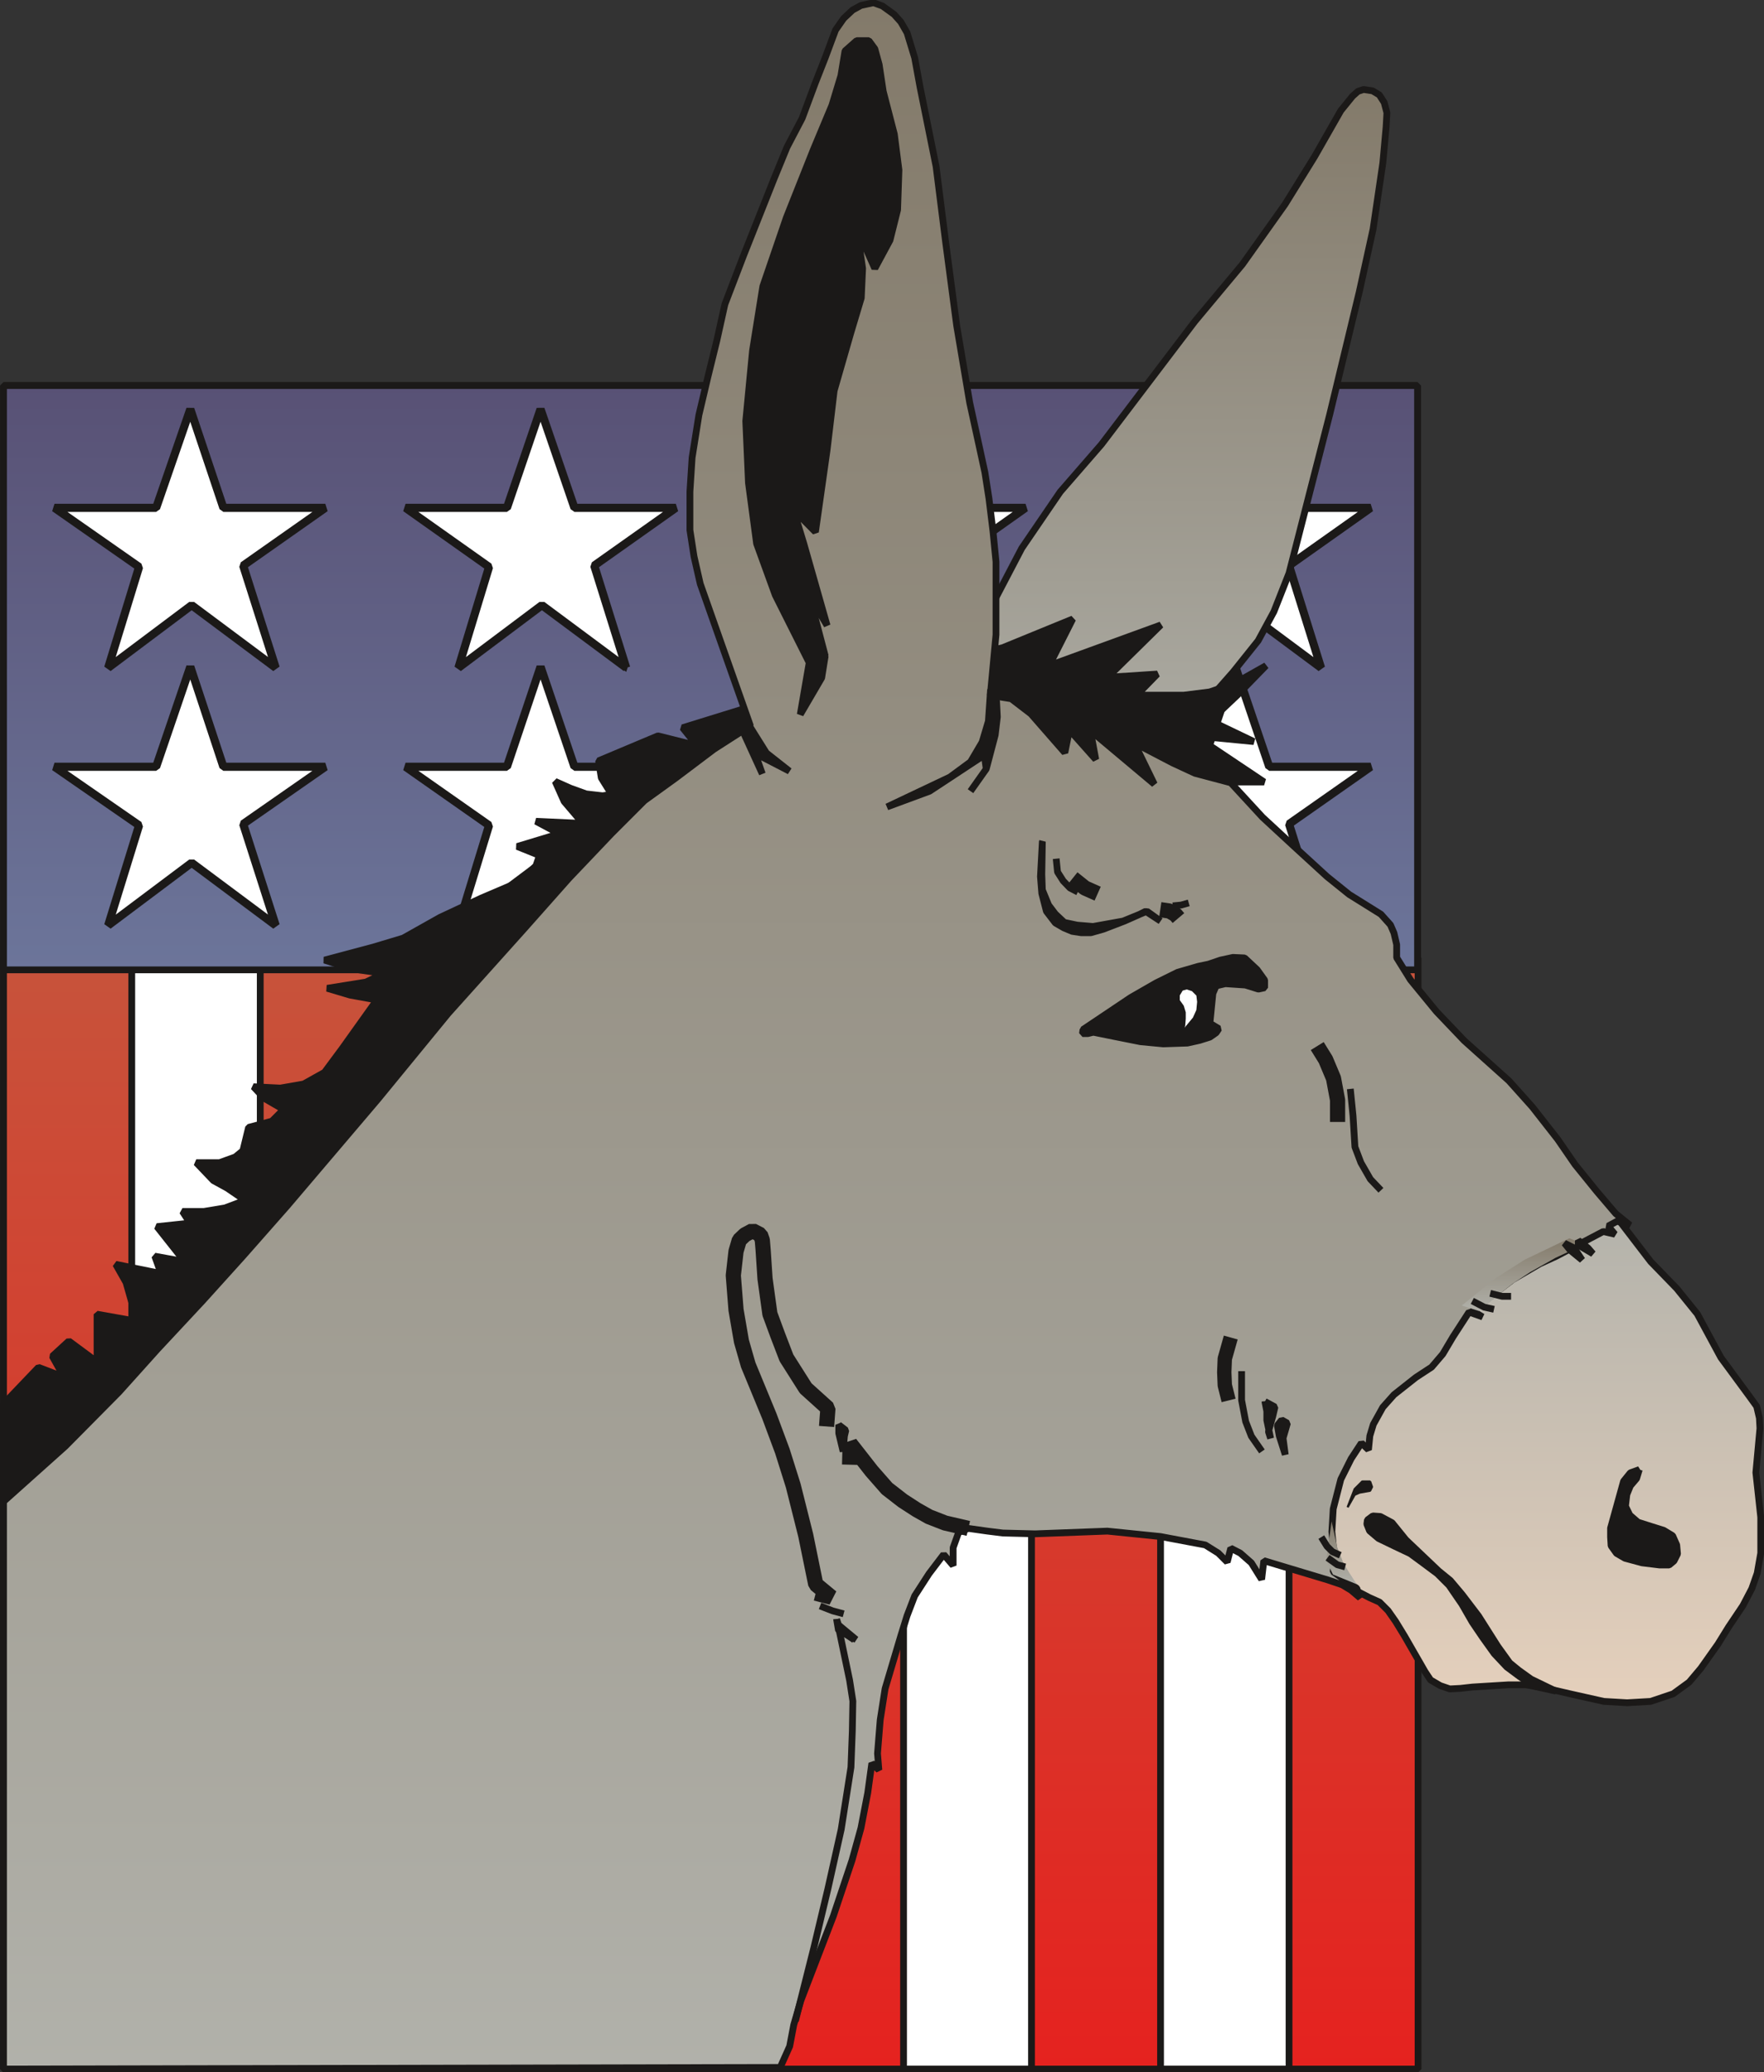 <svg xmlns="http://www.w3.org/2000/svg" version="1.2" width="65.07mm" height="76.43mm" viewBox="0 0 6507 7643" preserveAspectRatio="xMidYMid" fill-rule="evenodd" stroke-width="28.222" stroke-linejoin="round" xml:space="preserve"><rect x="0" y="0" width="6507" height="7643" fill="#333333" stroke="none"/><defs class="ClipPathGroup"><clipPath id="a" clipPathUnits="userSpaceOnUse"><path d="M0 0h6507v7643H0z"/></clipPath></defs><g class="SlideGroup"><g class="Slide" clip-path="url(#a)"><g class="Page"><g class="com.sun.star.drawing.PolyPolygonShape"><path class="BoundingBox" fill="none" d="M0 1409h5243v6236H0z"/><defs><linearGradient id="b" x1="2621" y1="7630" x2="2621" y2="1421" gradientUnits="userSpaceOnUse"><stop offset="0" style="stop-color:#fff"/><stop offset="1" style="stop-color:#fff"/></linearGradient></defs><path style="fill:url(#b)" d="M13 1422h5216v6209H13V1422Z"/><path fill="none" stroke="#1B1918" stroke-width="25" stroke-linejoin="bevel" d="M13 7631h5216V1422H13v6209Z"/></g><g class="com.sun.star.drawing.PolyPolygonShape"><path class="BoundingBox" fill="none" d="M0 3520h500v4125H0z"/><defs><linearGradient id="c" x1="249" y1="7631" x2="249" y2="3533" gradientUnits="userSpaceOnUse"><stop offset="0" style="stop-color:#e5221f"/><stop offset="1" style="stop-color:#c7533b"/></linearGradient></defs><path style="fill:url(#c)" d="M13 3533h473v4098H13V3533Z"/><path fill="none" stroke="#1B1918" stroke-width="25" stroke-linejoin="bevel" d="M13 3533h473v4098H13V3533Z"/></g><g class="com.sun.star.drawing.PolyPolygonShape"><path class="BoundingBox" fill="none" d="M947 3520h503v4125H947z"/><defs><linearGradient id="d" x1="1198" y1="7631" x2="1198" y2="3533" gradientUnits="userSpaceOnUse"><stop offset="0" style="stop-color:#e5221f"/><stop offset="1" style="stop-color:#c7533b"/></linearGradient></defs><path style="fill:url(#d)" d="M960 3533h476v4098H960V3533Z"/><path fill="none" stroke="#1B1918" stroke-width="25" stroke-linejoin="bevel" d="M960 3533h476v4098H960V3533Z"/></g><g class="com.sun.star.drawing.PolyPolygonShape"><path class="BoundingBox" fill="none" d="M1895 3520h503v4125h-503z"/><defs><linearGradient id="e" x1="2146" y1="7631" x2="2146" y2="3533" gradientUnits="userSpaceOnUse"><stop offset="0" style="stop-color:#e5221f"/><stop offset="1" style="stop-color:#c7533b"/></linearGradient></defs><path style="fill:url(#e)" d="M1908 3533h476v4098h-476V3533Z"/><path fill="none" stroke="#1B1918" stroke-width="25" stroke-linejoin="bevel" d="M1908 3533h476v4098h-476V3533Z"/></g><g class="com.sun.star.drawing.PolyPolygonShape"><path class="BoundingBox" fill="none" d="M2847 3520h500v4125h-500z"/><defs><linearGradient id="f" x1="3096" y1="7631" x2="3096" y2="3533" gradientUnits="userSpaceOnUse"><stop offset="0" style="stop-color:#e5221f"/><stop offset="1" style="stop-color:#c7533b"/></linearGradient></defs><path style="fill:url(#f)" d="M2860 3533h473v4098h-473V3533Z"/><path fill="none" stroke="#1B1918" stroke-width="25" stroke-linejoin="bevel" d="M2860 3533h473v4098h-473V3533Z"/></g><g class="com.sun.star.drawing.PolyPolygonShape"><path class="BoundingBox" fill="none" d="M3792 3520h503v4125h-503z"/><defs><linearGradient id="g" x1="4043" y1="7631" x2="4043" y2="3533" gradientUnits="userSpaceOnUse"><stop offset="0" style="stop-color:#e5221f"/><stop offset="1" style="stop-color:#c7533b"/></linearGradient></defs><path style="fill:url(#g)" d="M3805 3533h476v4098h-476V3533Z"/><path fill="none" stroke="#1B1918" stroke-width="25" stroke-linejoin="bevel" d="M3805 3533h476v4098h-476V3533Z"/></g><g class="com.sun.star.drawing.PolyPolygonShape"><path class="BoundingBox" fill="none" d="M4742 3520h503v4125h-503z"/><defs><linearGradient id="h" x1="4993" y1="7631" x2="4993" y2="3533" gradientUnits="userSpaceOnUse"><stop offset="0" style="stop-color:#e5221f"/><stop offset="1" style="stop-color:#c7533b"/></linearGradient></defs><path style="fill:url(#h)" d="M4755 3533h476v4098h-476V3533Z"/><path fill="none" stroke="#1B1918" stroke-width="25" stroke-linejoin="bevel" d="M4755 3533h476v4098h-476V3533Z"/></g><g class="com.sun.star.drawing.PolyPolygonShape"><path class="BoundingBox" fill="none" d="M0 1409h5243v2182H0z"/><defs><linearGradient id="i" x1="2621" y1="3576" x2="2621" y2="1421" gradientUnits="userSpaceOnUse"><stop offset="0" style="stop-color:#6c759a"/><stop offset="1" style="stop-color:#585175"/></linearGradient></defs><path style="fill:url(#i)" d="M13 1422h5216v2155H13V1422Z"/><path fill="none" stroke="#1B1918" stroke-width="25" stroke-linejoin="bevel" d="M13 1422h5216v2155H13V1422Z"/></g><g class="com.sun.star.drawing.PolyPolygonShape"><path class="BoundingBox" fill="none" d="M186 1494h1030v985H186z"/><defs><linearGradient id="j" x1="700" y1="2463" x2="700" y2="1509" gradientUnits="userSpaceOnUse"><stop offset="0" style="stop-color:#fff"/><stop offset="1" style="stop-color:#fff"/></linearGradient></defs><path style="fill:url(#j)" d="m1017 2463-310-231-308 231 114-372-312-218h375l126-364 122 364h376l-303 213 120 377Z"/><path fill="none" stroke="#1B1918" stroke-width="30" stroke-linejoin="bevel" d="m1017 2463-310-231-308 231 114-372-312-218h375l126-364 122 364h376l-303 213 120 377Z"/></g><g class="com.sun.star.drawing.PolyPolygonShape"><path class="BoundingBox" fill="none" d="M1481 1494h1028v985H1481z"/><defs><linearGradient id="k" x1="1994" y1="2463" x2="1994" y2="1509" gradientUnits="userSpaceOnUse"><stop offset="0" style="stop-color:#fff"/><stop offset="1" style="stop-color:#fff"/></linearGradient></defs><path style="fill:url(#k)" d="m2310 2463-311-231-308 231 113-372-308-218h374l124-364 125 364h374l-301 213 118 377Z"/><path fill="none" stroke="#1B1918" stroke-width="30" stroke-linejoin="bevel" d="m2310 2463-311-231-308 231 113-372-308-218h374l124-364 125 364h374l-301 213 118 377Z"/></g><g class="com.sun.star.drawing.PolyPolygonShape"><path class="BoundingBox" fill="none" d="M2776 1494h1023v985H2776z"/><defs><linearGradient id="l" x1="3287" y1="2463" x2="3287" y2="1509" gradientUnits="userSpaceOnUse"><stop offset="0" style="stop-color:#fff"/><stop offset="1" style="stop-color:#fff"/></linearGradient></defs><path style="fill:url(#l)" d="m3603 2463-311-231-306 231 115-372-310-218h374l119-364 127 364h372l-301 213 121 377Z"/><path fill="none" stroke="#1B1918" stroke-width="30" stroke-linejoin="bevel" d="m3603 2463-311-231-306 231 115-372-310-218h374l119-364 127 364h372l-301 213 121 377Z"/></g><g class="com.sun.star.drawing.PolyPolygonShape"><path class="BoundingBox" fill="none" d="M4044 1494h1028v985H4044z"/><defs><linearGradient id="m" x1="4557" y1="2463" x2="4557" y2="1509" gradientUnits="userSpaceOnUse"><stop offset="0" style="stop-color:#fff"/><stop offset="1" style="stop-color:#fff"/></linearGradient></defs><path style="fill:url(#m)" d="m4873 2463-311-231-305 231 112-372-310-218h374l124-364 125 364h374l-301 213 118 377Z"/><path fill="none" stroke="#1B1918" stroke-width="30" stroke-linejoin="bevel" d="m4873 2463-311-231-305 231 112-372-310-218h374l124-364 125 364h374l-301 213 118 377Z"/></g><g class="com.sun.star.drawing.PolyPolygonShape"><path class="BoundingBox" fill="none" d="M186 2444h1030v986H186z"/><defs><linearGradient id="n" x1="700" y1="3413" x2="700" y2="2459" gradientUnits="userSpaceOnUse"><stop offset="0" style="stop-color:#fff"/><stop offset="1" style="stop-color:#fff"/></linearGradient></defs><path style="fill:url(#n)" d="m1017 3413-310-231-308 231 114-369-312-216h375l126-369 122 369h376l-303 211 120 374Z"/><path fill="none" stroke="#1B1918" stroke-width="30" stroke-linejoin="bevel" d="m1017 3413-310-231-308 231 114-369-312-216h375l126-369 122 369h376l-303 211 120 374Z"/></g><g class="com.sun.star.drawing.PolyPolygonShape"><path class="BoundingBox" fill="none" d="M1481 2444h1028v986H1481z"/><defs><linearGradient id="o" x1="1994" y1="3413" x2="1994" y2="2459" gradientUnits="userSpaceOnUse"><stop offset="0" style="stop-color:#fff"/><stop offset="1" style="stop-color:#fff"/></linearGradient></defs><path style="fill:url(#o)" d="m2310 3413-311-231-308 231 113-369-308-216h374l124-369 125 369h374l-301 211 118 374Z"/><path fill="none" stroke="#1B1918" stroke-width="30" stroke-linejoin="bevel" d="m2310 3413-311-231-308 231 113-369-308-216h374l124-369 125 369h374l-301 211 118 374Z"/></g><g class="com.sun.star.drawing.PolyPolygonShape"><path class="BoundingBox" fill="none" d="M2776 2444h1023v986H2776z"/><defs><linearGradient id="p" x1="3287" y1="3413" x2="3287" y2="2459" gradientUnits="userSpaceOnUse"><stop offset="0" style="stop-color:#fff"/><stop offset="1" style="stop-color:#fff"/></linearGradient></defs><path style="fill:url(#p)" d="m3603 3413-311-231-306 231 115-369-310-216h374l119-369 127 369h372l-301 211 121 374Z"/><path fill="none" stroke="#1B1918" stroke-width="30" stroke-linejoin="bevel" d="m3603 3413-311-231-306 231 115-369-310-216h374l119-369 127 369h372l-301 211 121 374Z"/></g><g class="com.sun.star.drawing.PolyPolygonShape"><path class="BoundingBox" fill="none" d="M4044 2444h1028v986H4044z"/><defs><linearGradient id="q" x1="4557" y1="3413" x2="4557" y2="2459" gradientUnits="userSpaceOnUse"><stop offset="0" style="stop-color:#fff"/><stop offset="1" style="stop-color:#fff"/></linearGradient></defs><path style="fill:url(#q)" d="m4873 3413-311-231-305 231 112-369-310-216h374l124-369 125 369h374l-301 211 118 374Z"/><path fill="none" stroke="#1B1918" stroke-width="30" stroke-linejoin="bevel" d="m4873 3413-311-231-305 231 112-369-310-216h374l124-369 125 369h374l-301 211 118 374Z"/></g><g class="com.sun.star.drawing.PolyPolygonShape"><path class="BoundingBox" fill="none" d="M4612 4381h1897v1913H4612z"/><defs><linearGradient id="r" x1="5560" y1="6280" x2="5560" y2="4394" gradientUnits="userSpaceOnUse"><stop offset="0" style="stop-color:#e5d0bc"/><stop offset="1" style="stop-color:#b1b1aa"/></linearGradient></defs><path style="fill:url(#r)" d="m5941 4460 148 193 96 99 76 94 87 161 106 144 26 36 10 43 2 38-15 163 18 165v132l-13 74-20 57-33 63-53 79-39 63-63 89-43 51-59 43-83 28-87 5-86-5-125-28-86-20-76-13h-66l-131 8-45 5-39 2-35-12-36-21-20-30-76-132-33-54-28-40-31-31-38-17-426-222 449-1276 867 66Z"/><path fill="none" stroke="#1B1918" stroke-width="25" stroke-linejoin="bevel" d="m5941 4460 148 193 96 99 76 94 87 161 106 144 26 36 10 43 2 38-15 163 18 165v132l-13 74-20 57-33 63-53 79-39 63-63 89-43 51-59 43-83 28-87 5-86-5-125-28-86-20-76-13h-66l-131 8-45 5-39 2-35-12-36-21-20-30-76-132-33-54-28-40-31-31-38-17-426-222 449-1276 867 66Z"/></g><g class="com.sun.star.drawing.PolyPolygonShape"><path class="BoundingBox" fill="none" d="M3426 317h1704v2759H3426z"/><defs><linearGradient id="s" x1="4277" y1="3062" x2="4277" y2="330" gradientUnits="userSpaceOnUse"><stop offset="0" style="stop-color:#b1b1aa"/><stop offset="1" style="stop-color:#837a6a"/></linearGradient></defs><path style="fill:url(#s)" d="m3439 2653 330-631 142-208 152-175 344-453 176-211 157-221 109-176 97-170 43-53 20-18 21-7 33 5 25 15 18 28 10 38-3 53-12 132-36 244-51 232-109 452-150 585-56 142-58 107-92 115-96 109-606 475-408-409Z"/><path fill="none" stroke="#1B1918" stroke-width="25" stroke-linejoin="bevel" d="m3439 2653 330-631 142-208 152-175 344-453 176-211 157-221 109-176 97-170 43-53 20-18 21-7 33 5 25 15 18 28 10 38-3 53-12 132-36 244-51 232-109 452-150 585-56 142-58 107-92 115-96 109-606 475-408-409Z"/></g><g class="com.sun.star.drawing.PolyPolygonShape"><path class="BoundingBox" fill="none" d="M0 2270h4684v3358H0z"/><defs><linearGradient id="t" x1="2341" y1="5613" x2="2341" y2="2282" gradientUnits="userSpaceOnUse"><stop offset="0" style="stop-color:#1b1918"/><stop offset="1" style="stop-color:#1b1918"/></linearGradient></defs><path style="fill:url(#t)" d="M13 5614v-436l129-135 94 36-43-77 61-56 104 77v-176l129 23v-63l-22-77-38-67 167 34-23-64 110 20-102-129 122-13-28-43h79l78-13 74-28-66-45-51-28-63-66h86l58-21 28-23 21-86 86-23 43-43-71-41-40-43 99 5 86-15 77-43 66-89 127-178-99-18-84-25 143-23 78-38h-56l-71-10-104-33 180-48 110-33 137-77 152-71 143-61 58-58 13-38-82-33 155-47-86-46 173 8-69-81-33-74 56 25 58 21 61 7 33-5-38-61-10-63 219-92 144 36-53-66 320-99 860-196 259-106-87 172 412-150-196 193 183-12-76 78h173l96-12 91-31 117-66-106 109-54 51-56 38 171 82-216-21 254 170h-127L13 5614Z"/><path fill="none" stroke="#1B1918" stroke-width="25" stroke-linejoin="bevel" d="M13 5614v-436l129-135 94 36-43-77 61-56 104 77v-176l129 23v-63l-22-77-38-67 167 34-23-64 110 20-102-129 122-13-28-43h79l78-13 74-28-66-45-51-28-63-66h86l58-21 28-23 21-86 86-23 43-43-71-41-40-43 99 5 86-15 77-43 66-89 127-178-99-18-84-25 143-23 78-38h-56l-71-10-104-33 180-48 110-33 137-77 152-71 143-61 58-58 13-38-82-33 155-47-86-46 173 8-69-81-33-74 56 25 58 21 61 7 33-5-38-61-10-63 219-92 144 36-53-66 320-99 860-196 259-106-87 172 412-150-196 193 183-12-76 78h173l96-12 91-31 117-66-106 109-54 51-56 38 171 82-216-21 254 170h-127L13 5614Z"/></g><g class="com.sun.star.drawing.PolyPolygonShape"><path class="BoundingBox" fill="none" d="M0-3h6027v7648H0z"/><defs><linearGradient id="u" x1="3013" y1="7630" x2="3013" y2="9" gradientUnits="userSpaceOnUse"><stop offset="0" style="stop-color:#b1b1aa"/><stop offset="1" style="stop-color:#837a6a"/></linearGradient></defs><path style="fill:url(#u)" d="m13 5538 228-204 198-200 142-158 166-178 149-165 163-185 335-394 259-316 280-312 165-186 157-165 122-122 115-83 142-107 134-86-106-300-79-224-23-101-15-97v-142l8-125 25-157 33-140 33-134 30-135 69-180 112-282 48-117 56-107 48-129 37-94 38-102 30-43 33-31 31-17 46-10 33 12 43 31 25 28 23 40 28 92 20 109 59 292 35 277 41 310 48 284 36 165 20 92 15 96 15 122 11 112v269l-21 224 77 12 73 56 125 143 17-84 97 109-20-107 236 198-74-152 142 74 82 38 132 35 117 127 119 110 119 109 82 66 117 73 35 39 13 30 10 43v48l51 82 96 117 102 107 165 148 86 96 94 120 64 93 81 100 69 81 53 43-48-15-33 18 25 30-43-10-173 91-61 28-101 59-148 114 38 23-50-18-59 91-38 64-41 48-58 38-81 64-41 46-35 63-13 43-5 51-26-25-38 58-38 76-28 109-5 84 8 77-3 71 87 61 12 35-33-28-33-20-53-18-236-71-8 69-38-61-41-36-35-18-13 51-33-33-48-30-165-31-196-20-267 10-119-3-56-7-71-10-36 15-20 56v66l-35-41-54 71-53 82-28 73-23 74-58 195-18 115-10 124 5 61-26-25-15 109-25 130-33 119-69 206-82 213-38 99-26 89-15 79-35 78-2865 6V5538Z"/><path fill="none" stroke="#1B1918" stroke-width="25" stroke-linejoin="bevel" d="m13 5538 228-204 198-200 142-158 166-178 149-165 163-185 335-394 259-316 280-312 165-186 157-165 122-122 115-83 142-107 134-86-106-300-79-224-23-101-15-97v-142l8-125 25-157 33-140 33-134 30-135 69-180 112-282 48-117 56-107 48-129 37-94 38-102 30-43 33-31 31-17 46-10 33 12 43 31 25 28 23 40 28 92 20 109 59 292 35 277 41 310 48 284 36 165 20 92 15 96 15 122 11 112v269l-21 224 77 12 73 56 125 143 17-84 97 109-20-107 236 198-74-152 142 74 82 38 132 35 117 127 119 110 119 109 82 66 117 73 35 39 13 30 10 43v48l51 82 96 117 102 107 165 148 86 96 94 120 64 93 81 100 69 81 53 43-48-15-33 18 25 30-43-10-173 91-61 28-101 59-148 114 38 23-50-18-59 91-38 64-41 48-58 38-81 64-41 46-35 63-13 43-5 51-26-25-38 58-38 76-28 109-5 84 8 77-3 71 87 61 12 35-33-28-33-20-53-18-236-71-8 69-38-61-41-36-35-18-13 51-33-33-48-30-165-31-196-20-267 10-119-3-56-7-71-10-36 15-20 56v66l-35-41-54 71-53 82-28 73-23 74-58 195-18 115-10 124 5 61-26-25-15 109-25 130-33 119-69 206-82 213-38 99-26 89-15 79-35 78-2865 6V5538Z"/></g><g class="com.sun.star.drawing.PolyPolygonShape"><path class="BoundingBox" fill="none" d="M2738 137h592v2512h-592z"/><defs><linearGradient id="v" x1="3033" y1="2634" x2="3033" y2="149" gradientUnits="userSpaceOnUse"><stop offset="0" style="stop-color:#1b1918"/><stop offset="1" style="stop-color:#1b1918"/></linearGradient></defs><path style="fill:url(#v)" d="m3044 2419-59-224 66 112-86-302-38-125 81 82 43-303 26-218 61-212 39-130 5-109-22-150 67 150 56-104 28-112 5-147-17-132-41-158-15-99-16-58-22-30h-45l-43 38-15 91-33 109-69 165-99 249-87 254-38 237-25 260 10 228 30 224 69 190 125 249-33 191 79-135 13-81Z"/><path fill="none" stroke="#1B1918" stroke-width="25" stroke-linejoin="bevel" d="m3044 2419-59-224 66 112-86-302-38-125 81 82 43-303 26-218 61-212 39-130 5-109-22-150 67 150 56-104 28-112 5-147-17-132-41-158-15-99-16-58-22-30h-45l-43 38-15 91-33 109-69 165-99 249-87 254-38 237-25 260 10 228 30 224 69 190 125 249-33 191 79-135 13-81Z"/></g><g class="com.sun.star.drawing.PolyPolygonShape"><path class="BoundingBox" fill="none" d="M3980 3518h699v346h-699z"/><defs><linearGradient id="w" x1="4329" y1="3849" x2="4329" y2="3530" gradientUnits="userSpaceOnUse"><stop offset="0" style="stop-color:#1b1918"/><stop offset="1" style="stop-color:#1b1918"/></linearGradient></defs><path style="fill:url(#w)" d="m3995 3797 176-118 94-54 79-39 76-22 38-8 44-15 46-10 43 2 46 43 28 39v28l-23 5-48-15-74-5-34 8-12 28-11 110 33 20-10 15-23 16-38 12-45 10-89 3-84-8-100-20-74-15-20 5h-20l2-15Z"/><path fill="none" stroke="#1B1918" stroke-width="25" stroke-linejoin="bevel" d="m3995 3797 176-118 94-54 79-39 76-22 38-8 44-15 46-10 43 2 46 43 28 39v28l-23 5-48-15-74-5-34 8-12 28-11 110 33 20-10 15-23 16-38 12-45 10-89 3-84-8-100-20-74-15-20 5h-20l2-15Z"/></g><g class="com.sun.star.drawing.PolyPolygonShape"><path class="BoundingBox" fill="none" d="M4344 3641h81v176h-81z"/><defs><linearGradient id="x" x1="4384" y1="3811" x2="4384" y2="3645" gradientUnits="userSpaceOnUse"><stop offset="0" style="stop-color:#fff"/><stop offset="1" style="stop-color:#fff"/></linearGradient></defs><path style="fill:url(#x)" d="M4348 3670v20l15 21 7 23v23l-2 26-10 28 17-21 29-35 13-29 3-31-3-25-18-18-21-7-18 5-12 20Z"/><path fill="none" stroke="#1B1918" stroke-width="8" stroke-linejoin="bevel" d="M4348 3670v20l15 21 7 23v23l-2 26-10 28 17-21 29-35 13-29 3-31-3-25-18-18-21-7-18 5-12 20Z"/></g><g fill="none" class="com.sun.star.drawing.PolyLineShape"><path class="BoundingBox" d="M3105 5295h496v371h-496z"/><path stroke="#1B1918" stroke-width="56" stroke-linejoin="bevel" d="m3572 5637-86-20-59-23-46-26-51-33-58-45-57-65-79-101-2 78"/></g><g fill="none" class="com.sun.star.drawing.PolyLineShape"><path class="BoundingBox" d="M2676 4511h420v1409h-420z"/><path stroke="#1B1918" stroke-width="56" stroke-linejoin="bevel" d="m3049 5261 5-67-82-74-71-112-33-86-28-76-18-130-7-106-3-36-7-20-29-15-28 15-21 20-12 41-10 89 10 127 20 116 25 87 78 189 48 129 40 127 46 183 37 181 58 48-58-15"/></g><g fill="none" class="com.sun.star.drawing.PolyLineShape"><path class="BoundingBox" d="M2921 5997h244v1471h-244z"/><path stroke="#1B1918" stroke-width="25" stroke-linejoin="bevel" d="m3151 6048-56-38 39 187 12 77-2 110-5 134-36 229-49 219-51 214-69 274"/></g><g fill="none" class="com.sun.star.drawing.PolyLineShape"><path class="BoundingBox" d="M4489 4906h79v287h-79z"/><path stroke="#1B1918" stroke-width="53" stroke-linejoin="bevel" d="m4540 4933-22 78-2 50 2 48 14 56"/></g><g fill="none" class="com.sun.star.drawing.PolyLineShape"><path class="BoundingBox" d="M4567 5044h102v323h-102z"/><path stroke="#1B1918" stroke-width="25" stroke-linejoin="bevel" d="M4580 5057v107l15 79 21 54 39 56"/></g><g fill="none" class="com.sun.star.drawing.PolyLineShape"><path class="BoundingBox" d="M4831 3830h133v337h-133z"/><path stroke="#1B1918" stroke-width="56" stroke-linejoin="bevel" d="m4859 3858 31 50 29 69 15 80v81"/></g><g fill="none" class="com.sun.star.drawing.PolyLineShape"><path class="BoundingBox" d="M4968 4003h140v401h-140z"/><path stroke="#1B1918" stroke-width="25" stroke-linejoin="bevel" d="m4981 4016 10 99 7 115 22 58 35 61 39 41"/></g><g class="com.sun.star.drawing.PolyPolygonShape"><path class="BoundingBox" fill="none" d="M3825 3091h470v363h-470z"/><defs><linearGradient id="y" x1="4059" y1="3440" x2="4059" y2="3104" gradientUnits="userSpaceOnUse"><stop offset="0" style="stop-color:#1b1918"/><stop offset="1" style="stop-color:#1b1918"/></linearGradient></defs><path style="fill:url(#y)" d="m3845 3104-7 129 5 62 17 66 33 43 31 18 31 13 33 5h36l46-13 78-30 52-23 26-13 55 36-50-36-88 36-111 20-59-5-47-10-33-31-25-33-23-56-2-57 2-121Z"/><path fill="none" stroke="#1B1918" stroke-width="25" stroke-linejoin="bevel" d="m3845 3104-7 129 5 62 17 66 33 43 31 18 31 13 33 5h36l46-13 78-30 52-23 26-13 55 36-50-36-88 36-111 20-59-5-47-10-33-31-25-33-23-56-2-57 2-121Z"/></g><g class="com.sun.star.drawing.PolyPolygonShape"><path class="BoundingBox" fill="none" d="M3259 2530h434v460h-434z"/><defs><linearGradient id="z" x1="3475" y1="2975" x2="3475" y2="2542" gradientUnits="userSpaceOnUse"><stop offset="0" style="stop-color:#1b1918"/><stop offset="1" style="stop-color:#1b1918"/></linearGradient></defs><path style="fill:url(#z)" d="m3654 2543-8 117-23 77-43 73-76 56-232 110 157-58 202-133 7 51-58 82 58-82 33-125 8-67-3-58-22-43Z"/><path fill="none" stroke="#1B1918" stroke-width="25" stroke-linejoin="bevel" d="m3654 2543-8 117-23 77-43 73-76 56-232 110 157-58 202-133 7 51-58 82 58-82 33-125 8-67-3-58-22-43Z"/></g><g class="com.sun.star.drawing.PolyPolygonShape"><path class="BoundingBox" fill="none" d="M2730 2657h196v211h-196z"/><defs><linearGradient id="A" x1="2827" y1="2854" x2="2827" y2="2670" gradientUnits="userSpaceOnUse"><stop offset="0" style="stop-color:#1b1918"/><stop offset="1" style="stop-color:#1b1918"/></linearGradient></defs><path style="fill:url(#A)" d="m2760 2670 67 107 85 67-120-62-16-30 36 102-69-151 17-33Z"/><path fill="none" stroke="#1B1918" stroke-width="25" stroke-linejoin="bevel" d="m2760 2670 67 107 85 67-120-62-16-30 36 102-69-151 17-33Z"/></g><g class="com.sun.star.drawing.PolyPolygonShape"><path class="BoundingBox" fill="none" d="M5928 5407h274v379h-274z"/><defs><linearGradient id="B" x1="6064" y1="5772" x2="6064" y2="5420" gradientUnits="userSpaceOnUse"><stop offset="0" style="stop-color:#1b1918"/><stop offset="1" style="stop-color:#1b1918"/></linearGradient></defs><path style="fill:url(#B)" d="m6047 5420-33 12-25 31-48 173v33l2 32 20 28 31 18 63 17 65 8h35l18-15 13-26-3-33-15-34-33-20-48-15-47-15-30-26-16-33 5-43 13-32 23-27 10-33Z"/><path fill="none" stroke="#1B1918" stroke-width="25" stroke-linejoin="bevel" d="m6047 5420-33 12-25 31-48 173v33l2 32 20 28 31 18 63 17 65 8h35l18-15 13-26-3-33-15-34-33-20-48-15-47-15-30-26-16-33 5-43 13-32 23-27 10-33Z"/></g><g class="com.sun.star.drawing.PolyPolygonShape"><path class="BoundingBox" fill="none" d="M5029 5578h724v673h-724z"/><defs><linearGradient id="C" x1="5390" y1="6237" x2="5390" y2="5591" gradientUnits="userSpaceOnUse"><stop offset="0" style="stop-color:#1b1918"/><stop offset="1" style="stop-color:#1b1918"/></linearGradient></defs><path style="fill:url(#C)" d="m5739 6237-91-44-46-33-33-27-44-61-71-112-61-80-43-51-43-35-121-115-51-63-43-23-28-2-20 15-2 15 10 25 33 28 58 28 59 28 49 36 51 38 43 43 48 70 38 66 38 56 43 60 46 49 47 35 53 36 81 18Z"/><path fill="none" stroke="#1B1918" stroke-width="25" stroke-linejoin="bevel" d="m5739 6237-91-44-46-33-33-27-44-61-71-112-61-80-43-51-43-35-121-115-51-63-43-23-28-2-20 15-2 15 10 25 33 28 58 28 59 28 49 36 51 38 43 43 48 70 38 66 38 56 43 60 46 49 47 35 53 36 81 18Z"/></g><g fill="none" class="com.sun.star.drawing.PolyLineShape"><path class="BoundingBox" d="M3012 5910h114v56h-114z"/><path stroke="#1B1918" stroke-width="25" stroke-linejoin="bevel" d="m3025 5923 46 18 41 11"/></g><g fill="none" class="com.sun.star.drawing.PolyLineShape"><path class="BoundingBox" d="M4252 3327h124v88h-124z"/><path stroke="#1B1918" stroke-width="56" stroke-linejoin="bevel" d="m4280 3355 34 5 22 13 11 13"/></g><g fill="none" class="com.sun.star.drawing.PolyLineShape"><path class="BoundingBox" d="M4313 3317h86v38h-86z"/><path stroke="#1B1918" stroke-width="25" stroke-linejoin="bevel" d="m4326 3341 31-3 28-8"/></g><g fill="none" class="com.sun.star.drawing.PolyLineShape"><path class="BoundingBox" d="M3883 3154h107v150h-107z"/><path stroke="#1B1918" stroke-width="25" stroke-linejoin="bevel" d="m3896 3167 5 49 21 33 25 26 29 15"/></g><g fill="none" class="com.sun.star.drawing.PolyLineShape"><path class="BoundingBox" d="M3929 3210h149v115h-149z"/><path stroke="#1B1918" stroke-width="56" stroke-linejoin="bevel" d="m3957 3239 45 36 47 21"/></g><g class="com.sun.star.drawing.PolyPolygonShape"><path class="BoundingBox" fill="none" d="M4653 5156h64v163h-64z"/><defs><linearGradient id="D" x1="4684" y1="5305" x2="4684" y2="5169" gradientUnits="userSpaceOnUse"><stop offset="0" style="stop-color:#1b1918"/><stop offset="1" style="stop-color:#1b1918"/></linearGradient></defs><path style="fill:url(#D)" d="m4666 5169 37 20-8 34-16 57 8 25-14-67v-33l-7-36Z"/><path fill="none" stroke="#1B1918" stroke-width="25" stroke-linejoin="bevel" d="m4666 5169 37 20-8 34-16 57 8 25-14-67v-33l-7-36Z"/></g><g class="com.sun.star.drawing.PolyPolygonShape"><path class="BoundingBox" fill="none" d="M4699 5224h64v155h-64z"/><defs><linearGradient id="E" x1="4730" y1="5365" x2="4730" y2="5237" gradientUnits="userSpaceOnUse"><stop offset="0" style="stop-color:#1b1918"/><stop offset="1" style="stop-color:#1b1918"/></linearGradient></defs><path style="fill:url(#E)" d="m4728 5237 21 12-16 55 8 61-22-69-7-39 16-20Z"/><path fill="none" stroke="#1B1918" stroke-width="25" stroke-linejoin="bevel" d="m4728 5237 21 12-16 55 8 61-22-69-7-39 16-20Z"/></g><g class="com.sun.star.drawing.PolyPolygonShape"><path class="BoundingBox" fill="none" d="M5392 4567h454v269h-454z"/><defs><linearGradient id="F" x1="5618" y1="4835" x2="5618" y2="4567" gradientUnits="userSpaceOnUse"><stop offset="0" style="stop-color:#b1b1aa"/><stop offset="1" style="stop-color:#837a6a"/></linearGradient></defs><path style="fill:url(#F)" d="m5624 4646 165-79 56 22-107 50-94 53-65 43-53 42-71 58-63-20 124-100 108-69Z"/></g><g class="com.sun.star.drawing.PolyPolygonShape"><path class="BoundingBox" fill="none" d="M5809 4562h81v76h-81z"/><defs><linearGradient id="G" x1="5849" y1="4623" x2="5849" y2="4574" gradientUnits="userSpaceOnUse"><stop offset="0" style="stop-color:#1b1918"/><stop offset="1" style="stop-color:#1b1918"/></linearGradient></defs><path style="fill:url(#G)" d="m5822 4575 36 28 18 21-54-32v-17Z"/><path fill="none" stroke="#1B1918" stroke-width="25" stroke-linejoin="bevel" d="m5822 4575 36 28 18 21-54-32v-17Z"/></g><g class="com.sun.star.drawing.PolyPolygonShape"><path class="BoundingBox" fill="none" d="M5758 4572h92v89h-92z"/><defs><linearGradient id="H" x1="5803" y1="4647" x2="5803" y2="4585" gradientUnits="userSpaceOnUse"><stop offset="0" style="stop-color:#1b1918"/><stop offset="1" style="stop-color:#1b1918"/></linearGradient></defs><path style="fill:url(#H)" d="m5807 4603 21 32 8 12-44-36-21-26 36 18Z"/><path fill="none" stroke="#1B1918" stroke-width="25" stroke-linejoin="bevel" d="m5807 4603 21 32 8 12-44-36-21-26 36 18Z"/></g><g fill="none" class="com.sun.star.drawing.PolyLineShape"><path class="BoundingBox" d="M5418 4785h107v58h-107z"/><path stroke="#1B1918" stroke-width="25" stroke-linejoin="bevel" d="m5431 4798 44 23 36 8"/></g><g fill="none" class="com.sun.star.drawing.PolyLineShape"><path class="BoundingBox" d="M5484 4757h104v38h-104z"/><path stroke="#1B1918" stroke-width="25" stroke-linejoin="bevel" d="m5497 4770 44 11h33"/></g><g class="com.sun.star.drawing.PolyPolygonShape"><path class="BoundingBox" fill="none" d="M4892 5611h114v233h-114z"/><defs><linearGradient id="I" x1="4948" y1="5843" x2="4948" y2="5611" gradientUnits="userSpaceOnUse"><stop offset="0" style="stop-color:#b1b1aa"/><stop offset="1" style="stop-color:#837a6a"/></linearGradient></defs><path style="fill:url(#I)" d="m4912 5611-20 145 25 51 88 36-25-38-24-39-23-59-21-96Z"/></g><g fill="none" class="com.sun.star.drawing.PolyLineShape"><path class="BoundingBox" d="M4861 5656h97v94h-97z"/><path stroke="#1B1918" stroke-width="25" stroke-linejoin="bevel" d="m4874 5669 21 34 20 20 29 13"/></g><g fill="none" class="com.sun.star.drawing.PolyLineShape"><path class="BoundingBox" d="M4884 5732h92v61h-92z"/><path stroke="#1B1918" stroke-width="25" stroke-linejoin="bevel" d="m4897 5745 36 26 29 8"/></g><g class="com.sun.star.drawing.PolyPolygonShape"><path class="BoundingBox" fill="none" d="M4967 5460h99v104h-99z"/><defs><linearGradient id="J" x1="5016" y1="5558" x2="5016" y2="5463" gradientUnits="userSpaceOnUse"><stop offset="0" style="stop-color:#1b1918"/><stop offset="1" style="stop-color:#1b1918"/></linearGradient></defs><path style="fill:url(#J)" d="m5054 5464 7 20-7 14-39 7-18 8-26 46 26-67 28-28h29Z"/><path fill="none" stroke="#1B1918" stroke-width="8" stroke-linejoin="bevel" d="m5054 5464 7 20-7 14-39 7-18 8-26 46 26-67 28-28h29Z"/></g><g class="com.sun.star.drawing.PolyPolygonShape"><path class="BoundingBox" fill="none" d="M3081 5242h53v125h-53z"/><defs><linearGradient id="K" x1="3107" y1="5353" x2="3107" y2="5255" gradientUnits="userSpaceOnUse"><stop offset="0" style="stop-color:#1b1918"/><stop offset="1" style="stop-color:#1b1918"/></linearGradient></defs><path style="fill:url(#K)" d="m3094 5255 26 20-5 21-5 57-16-67v-31Z"/><path fill="none" stroke="#1B1918" stroke-width="25" stroke-linejoin="bevel" d="m3094 5255 26 20-5 21-5 57-16-67v-31Z"/></g><g class="com.sun.star.drawing.PolyPolygonShape"><path class="BoundingBox" fill="none" d="M3073 5959h99v102h-99z"/><defs><linearGradient id="L" x1="3122" y1="6046" x2="3122" y2="5971" gradientUnits="userSpaceOnUse"><stop offset="0" style="stop-color:#1b1918"/><stop offset="1" style="stop-color:#1b1918"/></linearGradient></defs><path style="fill:url(#L)" d="m3086 5972 7 41 65 34-47-39-18-15-7-21Z"/><path fill="none" stroke="#1B1918" stroke-width="25" stroke-linejoin="bevel" d="m3086 5972 7 41 65 34-47-39-18-15-7-21Z"/></g></g></g></g></svg>
